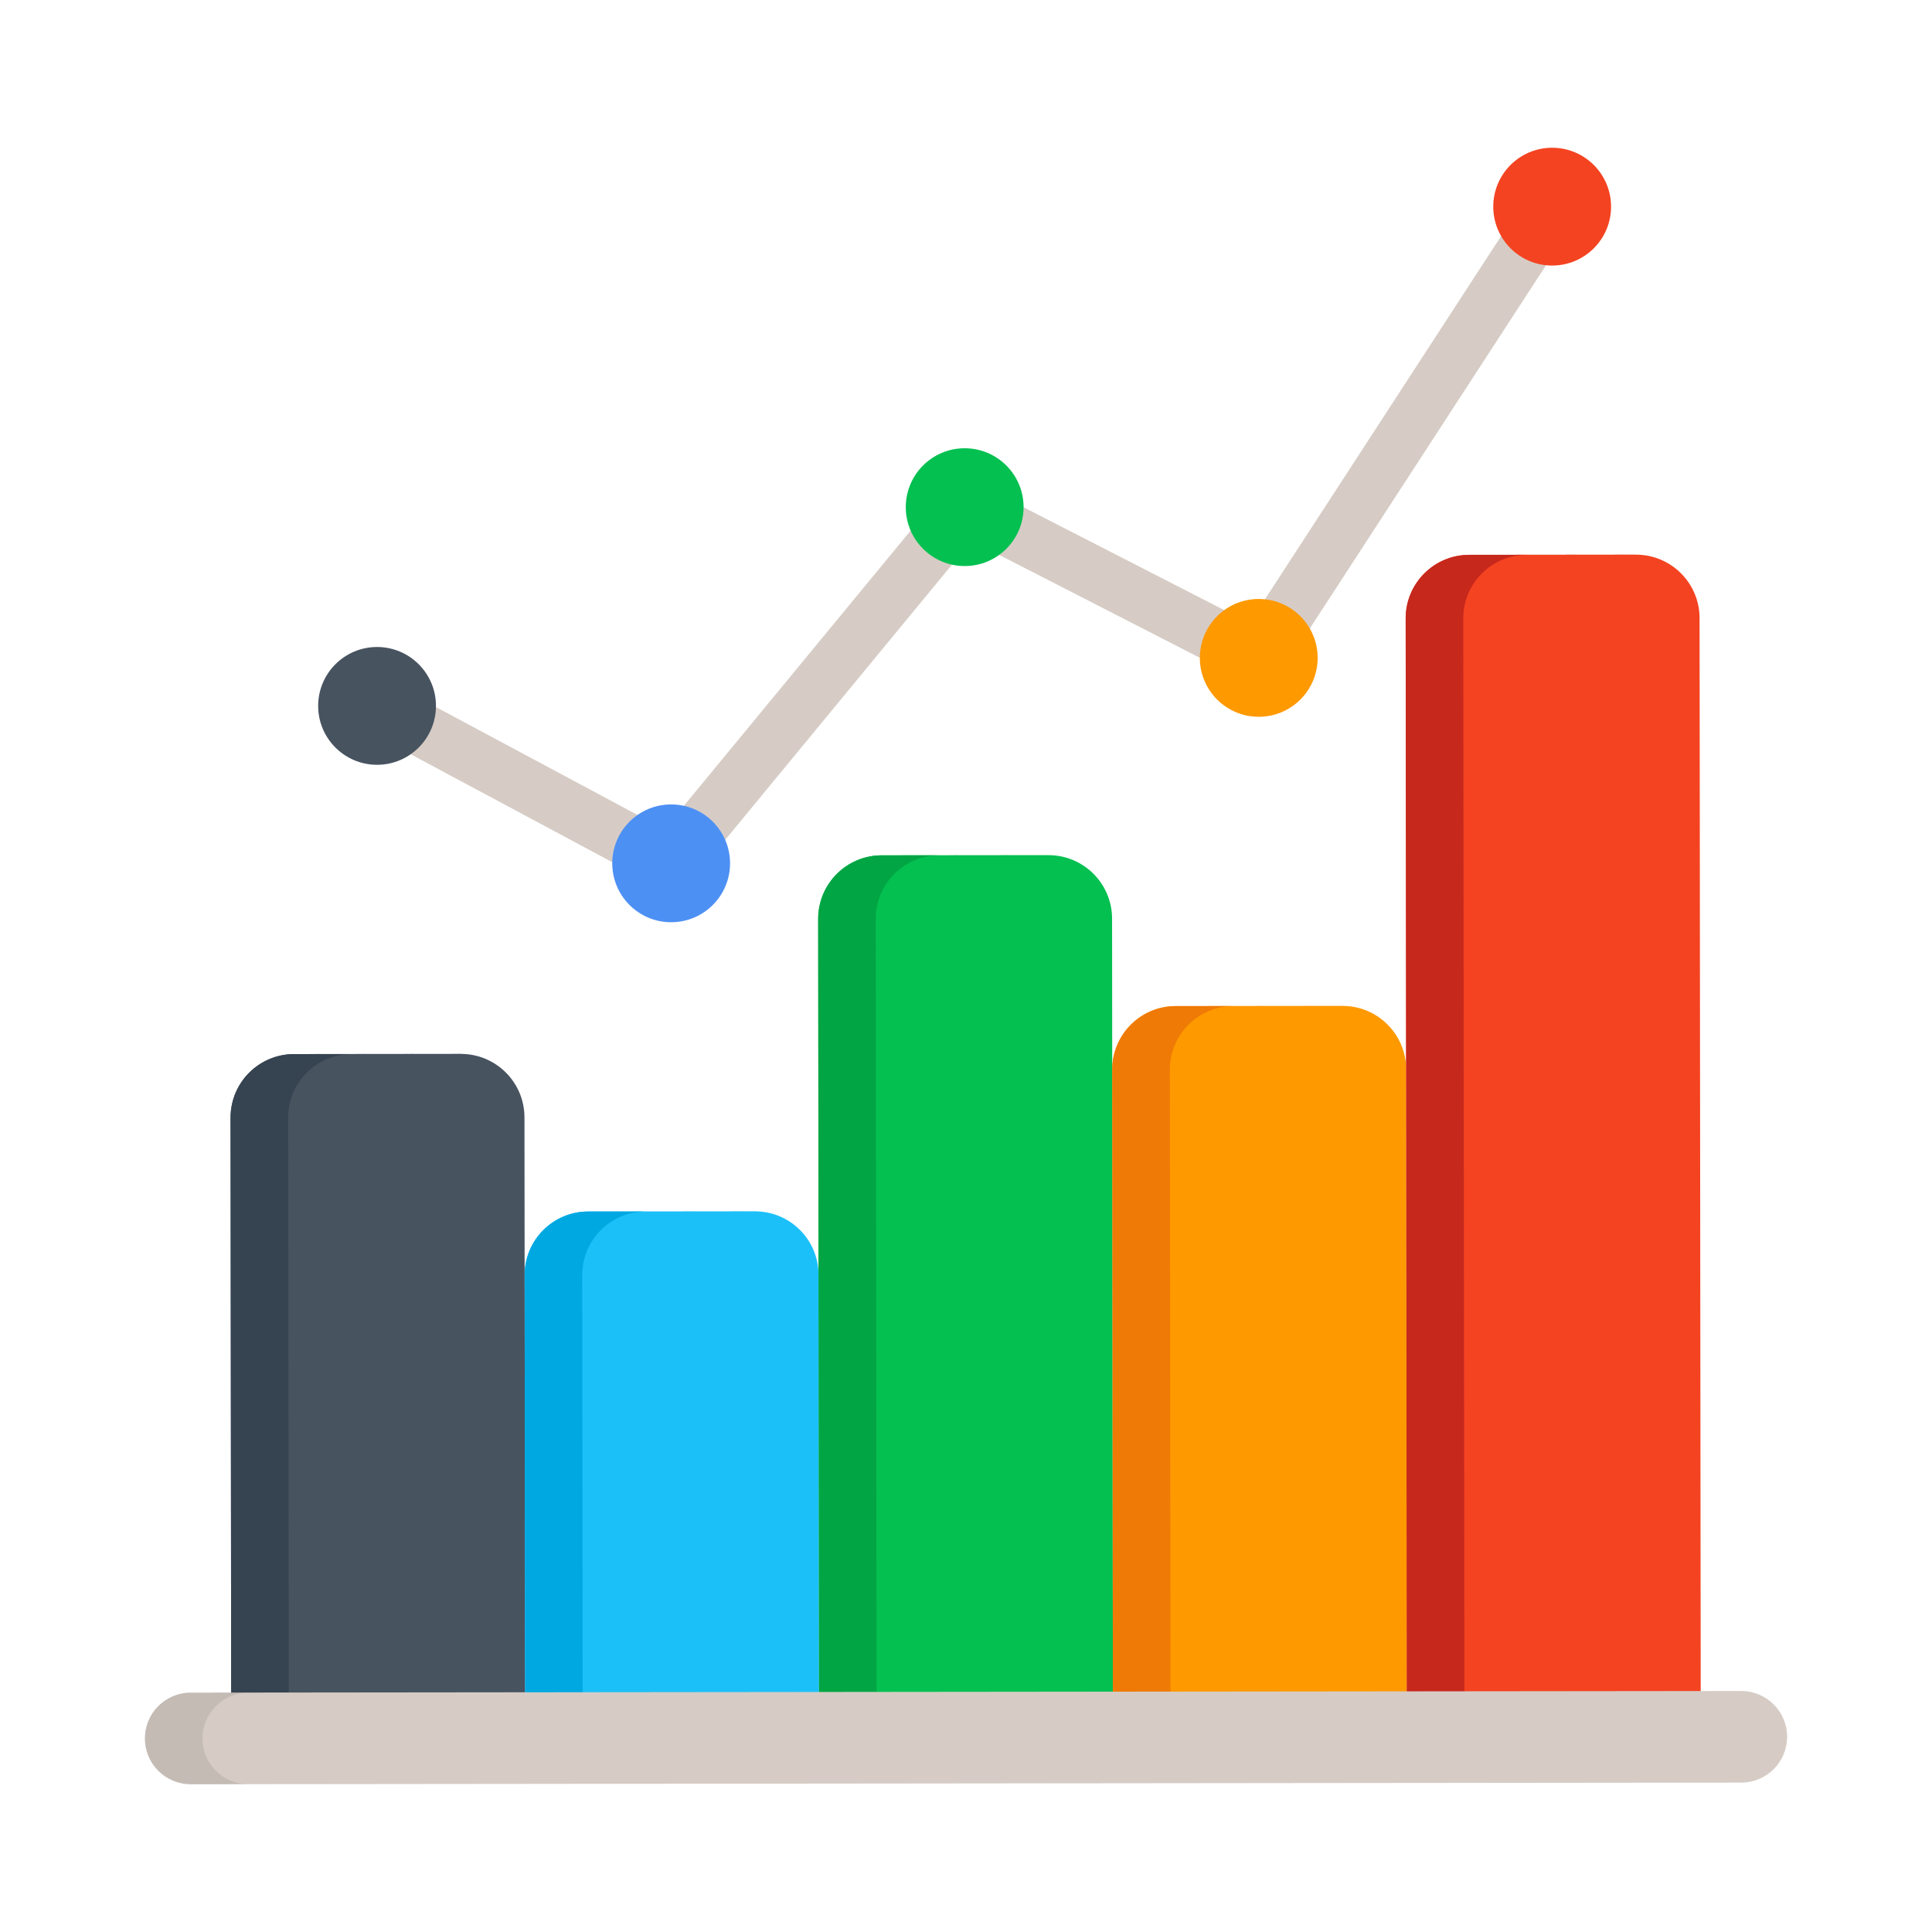 <svg xmlns="http://www.w3.org/2000/svg" version="1.1" xmlns:xlink="http://www.w3.org/1999/xlink" width="512" height="512" x="0" y="0" viewBox="0 0 512 512" style="enable-background:new 0 0 512 512" xml:space="preserve"><g transform="matrix(0.85,0,0,0.85,38.4,38.4)"><path d="M349.478 164.886a8.347 8.347 0 0 1-6.989-12.9l87.298-134.251a8.343 8.343 0 0 1 11.549-2.446 8.347 8.347 0 0 1 2.448 11.549l-87.298 134.251a8.348 8.348 0 0 1-7.008 3.797z" style="" fill="#d6ccc5" data-original="#d6ccc5"></path><path d="M347.271 168.294a8.317 8.317 0 0 1-3.802-.922l-83.513-42.818a8.348 8.348 0 1 1 7.615-14.857l83.515 42.818a8.347 8.347 0 0 1 3.62 11.237 8.345 8.345 0 0 1-7.435 4.542z" style="" fill="#d6ccc5" data-original="#d6ccc5"></path><path d="M166.167 229.789a8.35 8.35 0 0 1-6.438-13.658l89.415-108.504a8.351 8.351 0 0 1 11.753-1.134 8.352 8.352 0 0 1 1.133 11.752l-89.415 108.504a8.334 8.334 0 0 1-6.448 3.04z" style="" fill="#d6ccc5" data-original="#d6ccc5"></path><path d="M164.064 232.337a8.292 8.292 0 0 1-3.931-.991l-85.341-45.684a8.349 8.349 0 0 1-3.419-11.3c2.176-4.063 7.235-5.599 11.3-3.419l85.339 45.684a8.348 8.348 0 0 1 3.419 11.3 8.346 8.346 0 0 1-7.367 4.41z" style="" fill="#d6ccc5" data-original="#d6ccc5"></path><circle cx="438.752" cy="19.251" r="18.364" style="" fill="#f44321" data-original="#f44321"></circle><circle cx="255.589" cy="112.941" r="18.364" style="" fill="#04c051" data-original="#04c051"></circle><circle cx="164.074" cy="223.99" r="18.364" style="" fill="#4d90f4" data-original="#4d90f4"></circle><circle cx="72.381" cy="174.905" r="18.364" style="" fill="#485360" data-original="#485360"></circle><path d="m484.808 240.446-.027-29.321-.071-63.576c-.012-10.943-8.892-19.804-19.833-19.792l-52.007.055c-10.943.012-19.804 8.892-19.792 19.836l.357 336.723 91.633-.097-.26-243.828z" style="" fill="#f44321" data-original="#f44321"></path><path d="m393.436 484.37-.208-196.133c-.012-10.943-8.893-19.806-19.836-19.793l-52.007.056c-10.943.012-19.804 8.891-19.792 19.835l.207 196.134 91.636-.099z" style="" fill="#fe9900" data-original="#fe9900"></path><path d="m301.8 484.468-.257-243.234c-.013-10.943-8.893-19.804-19.834-19.792l-52.007.055c-10.943.012-19.803 8.892-19.791 19.836l.258 243.234 91.631-.099z" style="" fill="#04c051" data-original="#04c051"></path><path d="m210.169 484.566-.141-132.282c-.012-10.943-8.892-19.806-19.834-19.793l-52.006.056c-10.943.012-19.806 8.891-19.793 19.834l.14 132.283 91.634-.098z" style="" fill="#1cc0f9" data-original="#1cc0f9"></path><path d="m118.534 484.664-.194-181.463c-.011-10.943-8.891-19.804-19.833-19.792l-52.006.056c-10.945.011-19.806 8.891-19.793 19.834l.194 181.462 91.632-.097z" style="" fill="#485360" data-original="#485360"></path><circle cx="347.27" cy="159.934" r="18.364" style="" fill="#fe9900" data-original="#fe9900"></circle><path d="M411.032 147.647c-.013-10.943 8.848-19.824 19.791-19.836l34.425-.036c-.125-.002-.247-.019-.372-.019l-52.007.055c-10.943.012-19.804 8.892-19.792 19.836l.357 336.723 17.953-.02-.355-336.703z" style="" fill="#c6281c" data-original="#c6281c"></path><path d="M319.548 288.334c-.013-10.943 8.848-19.823 19.791-19.835l34.433-.037c-.128-.002-.252-.019-.38-.019l-52.007.056c-10.943.012-19.804 8.891-19.792 19.835l.207 196.134 17.953-.02-.205-196.114z" style="" fill="#ef7a06" data-original="#ef7a06"></path><path d="M227.865 241.332c-.013-10.943 8.848-19.824 19.791-19.836l34.424-.036c-.125-.002-.246-.019-.372-.019l-52.007.055c-10.943.012-19.803 8.892-19.791 19.836l.258 243.234 17.955-.019-.258-243.215z" style="" fill="#02a544" data-original="#02a544"></path><path d="M136.347 352.381c-.011-10.943 8.85-19.823 19.793-19.834l34.432-.037c-.127-.002-.252-.019-.38-.019l-52.006.056c-10.943.012-19.806 8.891-19.793 19.834l.14 132.283 17.955-.019-.141-132.264z" style="" fill="#00a8e2" data-original="#00a8e2"></path><path d="M44.662 303.299c-.013-10.943 8.848-19.824 19.793-19.835l34.431-.037c-.128-.002-.252-.019-.38-.019l-52.006.056c-10.945.011-19.806 8.891-19.793 19.835l.194 181.462 17.955-.019-.194-181.443z" style="" fill="#364351" data-original="#364351"></path><path d="m497.704 482.034-104.395.111-117.717.126-39.215.041-65.179.07-156.932.167C6.379 482.556-.009 488.957 0 496.846c.008 7.887 6.408 14.275 14.297 14.267l156.932-.167 65.18-.07 39.215-.041 89.292-.096 29.538-.03 103.282-.111c7.888-.008 14.274-6.409 14.265-14.298-.009-7.886-6.409-14.274-14.297-14.266z" style="" fill="#d6ccc5" data-original="#d6ccc5"></path><path d="m32.22 482.549 1.508-.002v-.019l-19.462.02C6.379 482.556-.009 488.957 0 496.846c.008 7.887 6.408 14.275 14.297 14.267l17.575-.019c-7.712-.196-13.91-6.49-13.919-14.249-.008-7.888 6.378-14.289 14.267-14.296z" style="opacity:0.1;enable-background:new ;" fill="#231f20" data-original="#231f20"></path></g></svg>